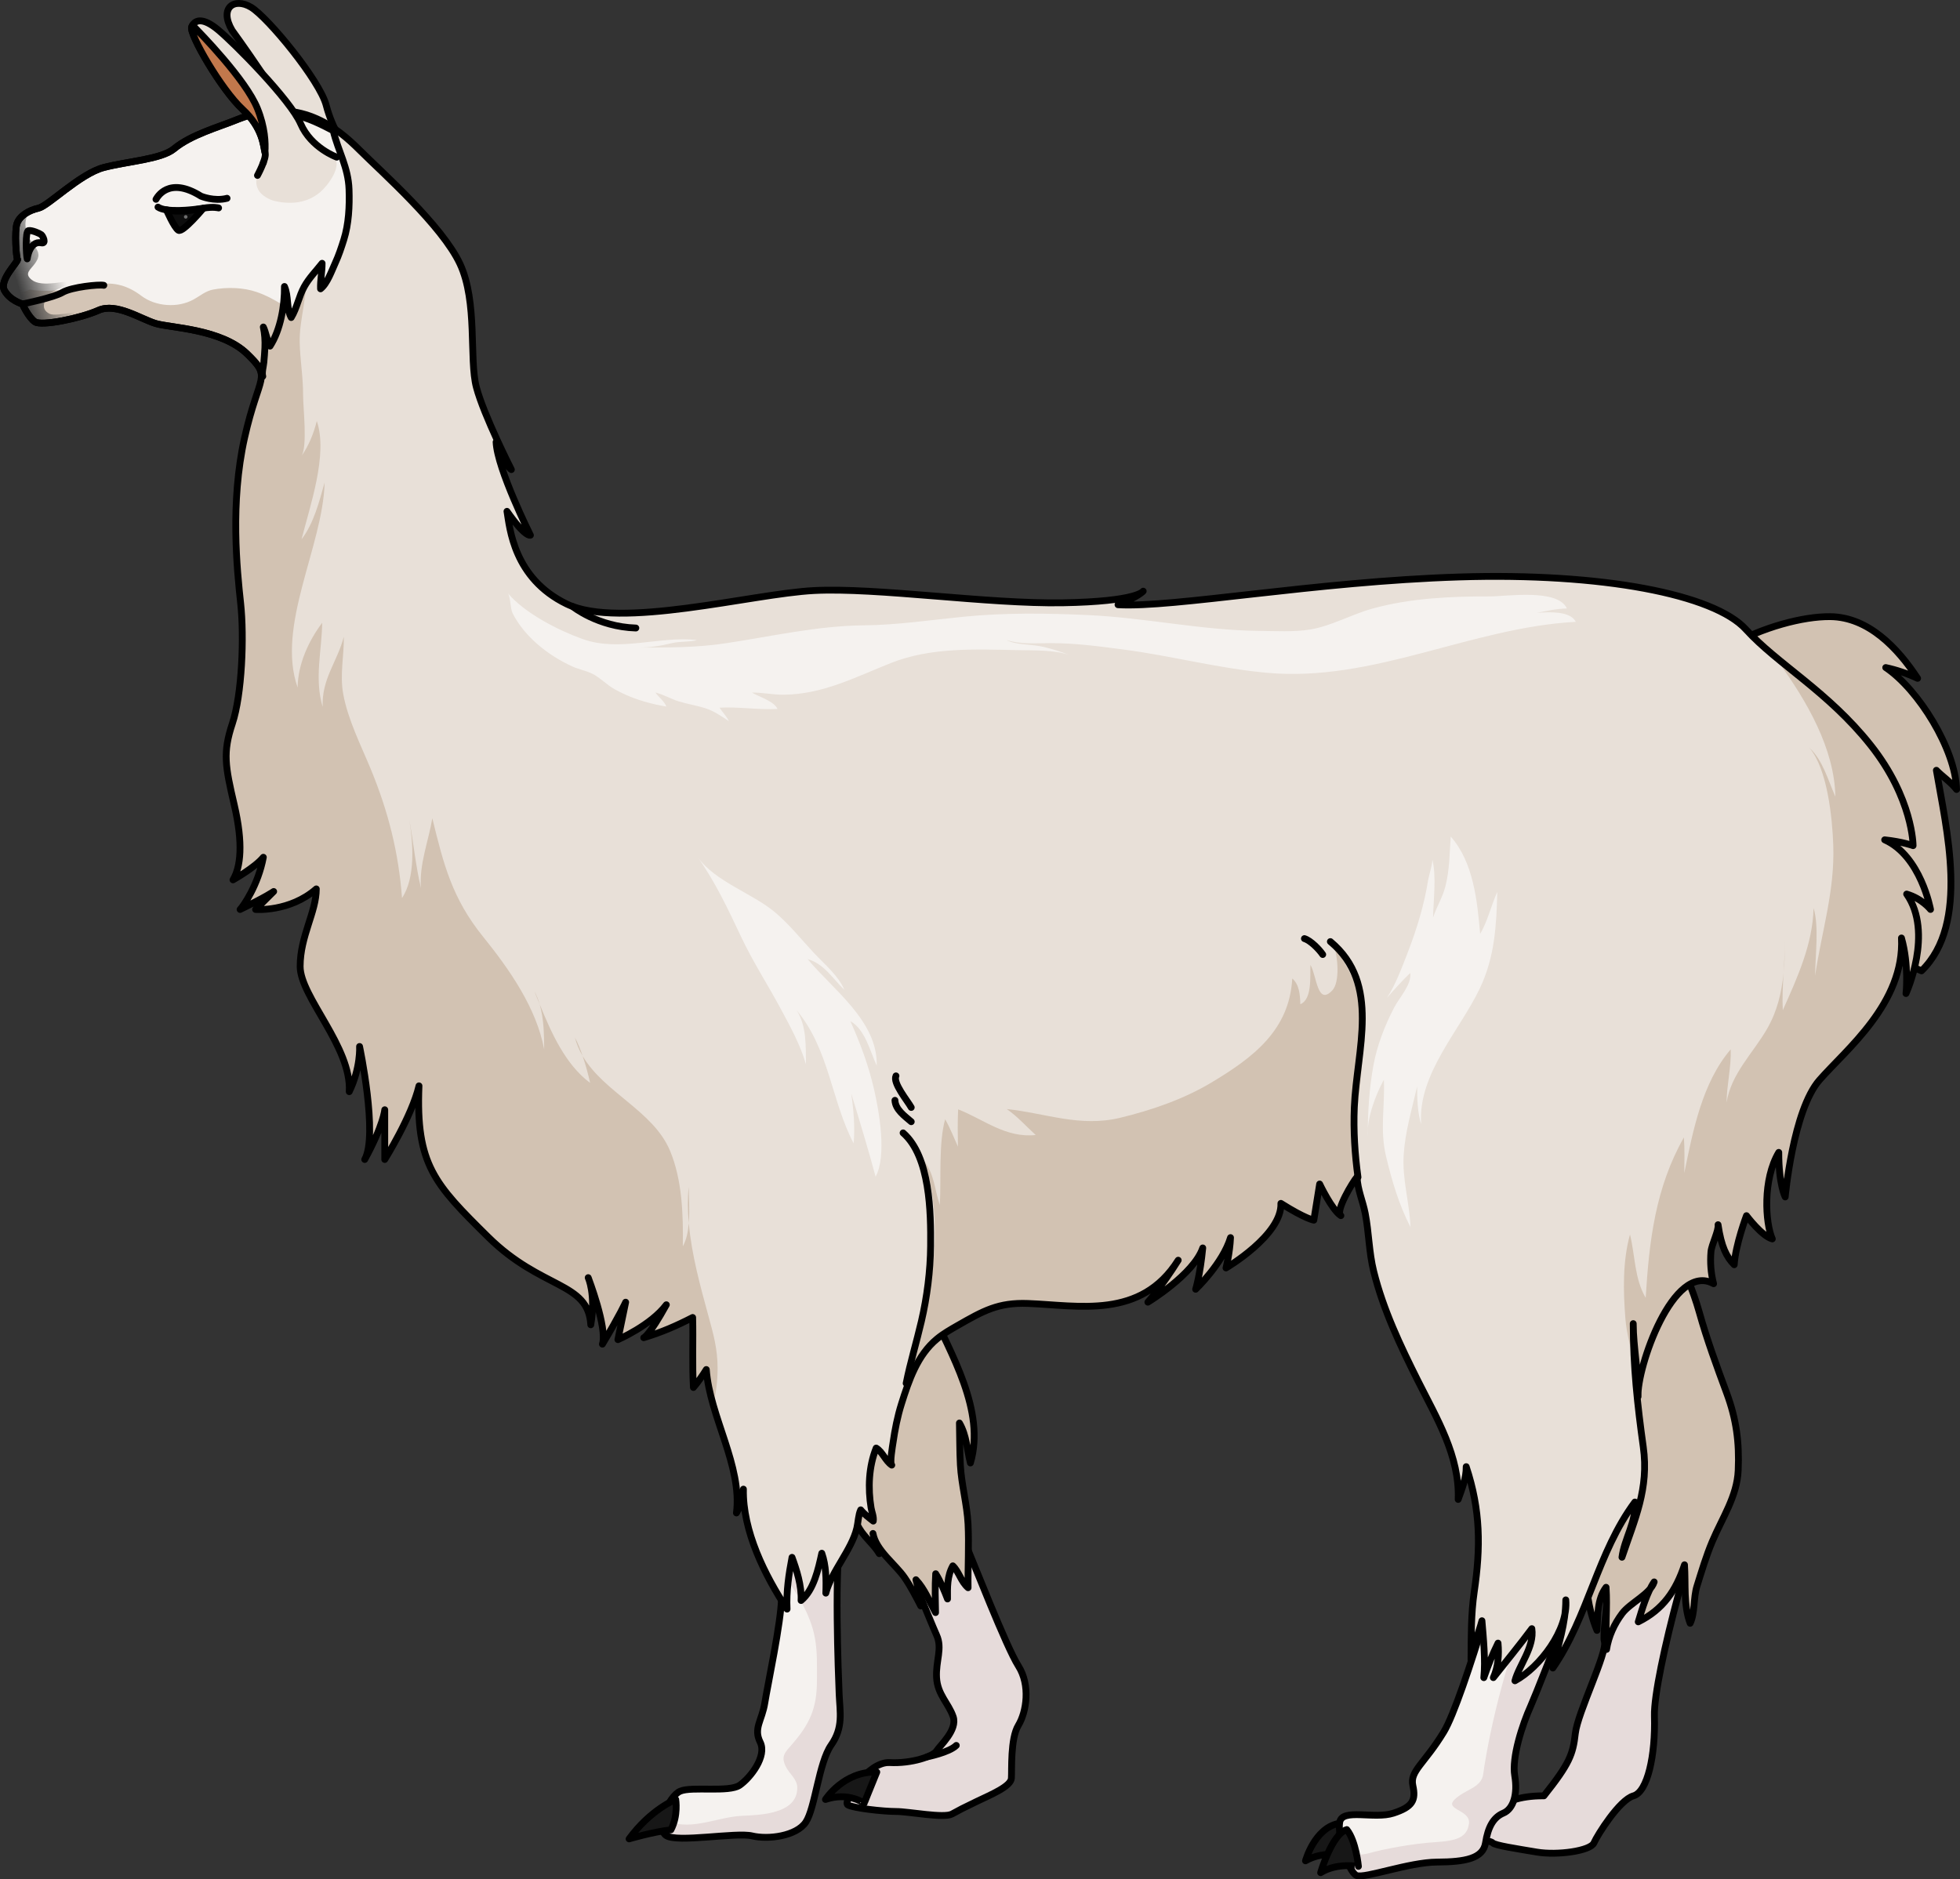 <?xml version="1.0" encoding="utf-8"?>
<!-- Generator: Adobe Illustrator 16.0.0, SVG Export Plug-In . SVG Version: 6.00 Build 0)  -->
<!DOCTYPE svg PUBLIC "-//W3C//DTD SVG 1.1//EN" "http://www.w3.org/Graphics/SVG/1.1/DTD/svg11.dtd">
<svg version="1.1" id="Layer_1" xmlns="http://www.w3.org/2000/svg" xmlns:xlink="http://www.w3.org/1999/xlink" x="0px" y="0px"
	 width="287.288px" height="275.503px" viewBox="0 0 287.288 275.503" enable-background="new 0 0 287.288 275.503"
	 xml:space="preserve">
<rect x="0" y="0" width="287.288" height="275.503" fill="#333333" stroke="none"/>
<g>
	<path fill="#171717" stroke="#000000" stroke-linecap="round" stroke-linejoin="round" stroke-miterlimit="10" d="M191.353,272.786
		c0,0,1.298-4.733,4.783-5.461c1.724,2.438,1.791,4.723,1.791,4.723S194.214,271.141,191.353,272.786z"/>
	<path fill="#E6DBDA" d="M239.429,178.409c0.17,0.512,8.014,21.143,10.912,24.553s4.093,10.742,1.364,14.493
		s-9.379,28.304-9.208,34.101s-1.022,11.137-3.068,11.706s-5.287,5.732-5.798,6.902s-5.347,1.852-8.385,1.34
		s-6.107-0.975-6.448-1.34s-1.875-0.21-1.705-1.566s1.876-5.395,9.207-5.336c3.751-4.716,4.263-6.079,4.604-9.148
		s4.761-11.935,4.256-13.47s2.395-18.104,1.371-21.072s-2.047-7.402-2.729-10.301s-7.989-13.607-12.446-17.221
		s-6.31-11.595-7.503-12.788"/>
	<path fill="none" stroke="#000000" stroke-linecap="round" stroke-linejoin="round" stroke-miterlimit="10" d="M239.429,178.409
		c0.17,0.512,8.014,21.143,10.912,24.553s4.093,10.742,1.364,14.493s-9.379,28.304-9.208,34.101s-1.022,11.137-3.068,11.706
		s-5.287,5.732-5.798,6.902s-5.347,1.852-8.385,1.34s-6.107-0.975-6.448-1.34s-1.875-0.21-1.705-1.566s1.876-5.395,9.207-5.336
		c3.751-4.716,4.263-6.079,4.604-9.148s4.761-11.935,4.256-13.47s2.395-18.104,1.371-21.072s-2.047-7.402-2.729-10.301
		s-7.989-13.607-12.446-17.221s-6.31-11.595-7.503-12.788"/>
	<path fill="#E8E0D8" d="M50.674,21.614c0,0-1.924-2.554-2.859-6.177c-0.938-3.623-8.537-12.88-11.012-14.373
		c-2.474-1.489-4.743,0.079-2.775,3.397c0,0,7.977,10.961,8.619,13.686s0.281,4.016,0.282,4.09"/>
	<path fill="none" stroke="#000000" stroke-linecap="round" stroke-linejoin="round" stroke-miterlimit="10" d="M50.674,21.614
		c0,0-1.924-2.554-2.859-6.177c-0.938-3.623-8.537-12.88-11.012-14.373c-2.474-1.489-4.743,0.079-2.775,3.397
		c0,0,7.977,10.961,8.619,13.686s0.281,4.016,0.282,4.09"/>
	<path fill="#E6DBDA" d="M131.338,183.439c0.086,0.257,2.731,11.951,5.378,15.621s2.902,8.535,2.476,11.608
		s1.109,12.89,2.305,15.621s5.978,15.11,7.77,17.927s1.195,6.744,0,8.707s-0.938,6.573-1.024,7.768s-2.988,2.39-5.122,3.414
		s-2.391,1.173-3.585,1.824s-6.318-0.373-8.196-0.373s-6.315-0.494-7.084-0.973s2.902-6.368,6.146-6.197s6.407-0.938,6.874-1.707
		s3.112-3.072,2.43-5.036s-2.299-3.244-2.43-5.72s0.899-4.267,0-6.23s-5.026-12.469-6.362-14.513s-2.988-3.244-3.329-4.951
		s0.171-3.329-0.512-4.78s-8.451-15.963-9.049-17.414s-5.463-10.244-5.634-10.927"/>
	<path fill="#F5F2EF" d="M199.755,167.476c0,0,15.793,36.104,17.6,41.146c1.808,5.041,4.143,11.107,4.224,13.32
		c0.082,2.213-7.096,27.233-9.949,31.94c-2.854,4.707-5.013,5.735-4.539,7.881c0.477,2.149-0.044,3.127-2.858,4.042
		c-2.814,0.914-7.483-0.756-7.863,1.313c-0.38,2.066,1.297,7.352,2.48,7.824c1.184,0.469,7.662-1.95,11.794-1.971
		c4.134-0.021,6.736-0.521,7.098-2.811c0.358-2.291,1.131-3.747,2.614-4.367c1.48-0.62,2.124-2.797,1.667-5.482
		c-0.457-2.685,1.121-7.516,2.34-10.215c1.216-2.698,12.312-31.096,12.836-34.642c0.524-3.548-0.999-8.614-3.06-11.993
		c-2.063-3.382-9.936-23.795-12.54-34.091"/>
	<path fill="#E6DBDA" d="M235.007,222.363c-1.992-1.393-3.701-2.58-3.701-2.58s-2.49,4.852-7.079,15.471s-6.555,22.681-6.817,24.777
		s-2.622,2.229-4.195,3.762s2.36,1.482,2.098,3.532s-1.835,2.539-4.981,2.73s-7.473,0.988-9.702,1.62
		c-1.156,0.327-2.52,0.231-3.568,0.064c0.517,1.591,1.211,2.972,1.789,3.202c1.184,0.469,7.662-1.95,11.794-1.971
		c4.134-0.021,6.736-0.521,7.098-2.811c0.358-2.291,1.131-3.747,2.614-4.367c1.48-0.62,2.124-2.797,1.667-5.482
		c-0.457-2.685,1.121-7.516,2.34-10.215C225.262,248.099,231.575,232.02,235.007,222.363z"/>
	<path fill="#F5F2EF" d="M110.049,184.06c0,0,1.241,13.195,0.943,17.28c-0.297,4.085,0.683,14.49,1.587,16.539
		c0.904,2.048-0.822,4.082,0.693,6.69c1.518,2.608,1.307,6.136,1.273,9.666c-0.033,3.529-2.031,12.806-2.443,15.404
		s-1.697,3.707-0.678,5.755s-1.408,5.192-2.986,6.3c-1.58,1.106-7.042,0.149-8.736,0.884c-1.696,0.734-3.66,5.368-2.083,6.49
		c1.577,1.123,10.255-0.503,12.621,0.065s6.485,0.034,7.86-2.003c1.376-2.036,1.908-8.72,3.724-11.312
		c1.815-2.591,1.29-4.822,1.177-7.424c-0.113-2.601-0.765-19.507,0.291-22.846c1.056-3.338,1.701-5.19,1.967-7.977
		c0.267-2.785,2.173-9.277,3.174-15.587c1-6.311,5.274-19.29,6.039-21.145"/>
	<path fill="#E6DBDA" d="M124.959,219.665c-0.025-0.055-0.045-0.113-0.07-0.167c-1.084-2.289-2.402-3.296-4.909-2.744
		c-2.025,0.445-3.713,1.779-5.027,3.323c-1.088,1.278-1.761,2.459-2.077,3.618c0.097,0.284,0.224,0.575,0.397,0.874
		c0.946,1.627,1.221,3.612,1.285,5.731c0.021,0.034,0.041,0.066,0.063,0.1c2.037,3.019,4.155,6.062,4.827,9.736
		c0.377,2.065,0.295,4.159,0.295,6.258c0,4.049-1.076,6.36-3.642,9.306c-1.052,1.208-1.679,1.741-0.921,3.28
		c0.527,1.072,1.647,1.803,1.679,3.016c0.103,3.951-5.505,4.077-8.128,4.195c-3.734,0.167-7.981,2.542-11.563,0.397
		c-0.237,1.067-0.165,2.042,0.45,2.479c1.577,1.123,10.255-0.503,12.621,0.065s6.485,0.034,7.86-2.003
		c1.376-2.036,1.908-8.72,3.724-11.312c1.815-2.591,1.29-4.822,1.177-7.424c-0.113-2.601-0.765-19.507,0.291-22.846
		C124.063,223.109,124.614,221.462,124.959,219.665z"/>
	<path fill="#D2C2B2" d="M224.797,184.563c-0.095,5.779,2.01,11.139,2.317,16.841c0.306,5.687,2.1,11.581,3.458,17.105
		c0.84,3.413,1.6,6.646,1.681,10.129c0.079,3.412,0.502,7.205,1.824,10.374c0.152-2.176-0.018-4.528,1.333-6.322
		c0.208,3.011-0.158,6.106,0.07,9.105c0.299-1.909,1.124-3.721,2.297-5.277c1.169-1.552,4.149-2.867,4.682-4.615
		c-1.044,1.512-1.802,4.102-2.331,5.852c3.66-1.813,5.53-4.59,6.778-8.365c0.199,2.754-0.173,5.964,0.829,8.576
		c0.729-1.519,0.456-3.725,1-5.452c0.696-2.209,1.341-4.4,2.245-6.545c1.452-3.442,3.632-6.615,3.797-10.417
		c0.181-4.148-0.276-7.519-1.704-11.371c-1.44-3.89-2.874-7.791-3.992-11.788c-0.972-3.472-2.341-6.424-3.812-9.72
		c-1.135-2.542-1.115-6.338-3.384-8.151c-3.755-3-9.256-1.355-12.954,0.874c-1.594,0.961-3.255,1.883-3.783,3.751
		C224.654,180.893,224.826,182.771,224.797,184.563z"/>
	<path fill="none" stroke="#000000" stroke-linecap="round" stroke-linejoin="round" stroke-miterlimit="10" d="M224.797,184.563
		c-0.095,5.779,2.01,11.139,2.317,16.841c0.306,5.687,2.1,11.581,3.458,17.105c0.84,3.413,1.6,6.646,1.681,10.129
		c0.079,3.412,0.502,7.205,1.824,10.374c0.152-2.176-0.018-4.528,1.333-6.322c0.208,3.011-0.158,6.106,0.07,9.105
		c0.299-1.909,1.124-3.721,2.297-5.277c1.169-1.552,4.149-2.867,4.682-4.615c-1.044,1.512-1.802,4.102-2.331,5.852
		c3.66-1.813,5.53-4.59,6.778-8.365c0.199,2.754-0.173,5.964,0.829,8.576c0.729-1.519,0.456-3.725,1-5.452
		c0.696-2.209,1.341-4.4,2.245-6.545c1.452-3.442,3.632-6.615,3.797-10.417c0.181-4.148-0.276-7.519-1.704-11.371
		c-1.44-3.89-2.874-7.791-3.992-11.788c-0.972-3.472-2.341-6.424-3.812-9.72c-1.135-2.542-1.115-6.338-3.384-8.151
		c-3.755-3-9.256-1.355-12.954,0.874c-1.594,0.961-3.255,1.883-3.783,3.751C224.654,180.893,224.826,182.771,224.797,184.563z"/>
	<path fill="none" stroke="#000000" stroke-linecap="round" stroke-linejoin="round" stroke-miterlimit="10" d="M131.338,183.439
		c0.086,0.257,2.731,11.951,5.378,15.621s2.902,8.535,2.476,11.608s1.109,12.89,2.305,15.621s5.978,15.11,7.77,17.927
		s1.195,6.744,0,8.707s-0.938,6.573-1.024,7.768s-2.988,2.39-5.122,3.414s-2.391,1.173-3.585,1.824s-6.318-0.373-8.196-0.373
		s-6.315-0.494-7.084-0.973s2.902-6.368,6.146-6.197s6.407-0.938,6.874-1.707s3.112-3.072,2.43-5.036s-2.299-3.244-2.43-5.72
		s0.899-4.267,0-6.23s-5.026-12.469-6.362-14.513s-2.988-3.244-3.329-4.951s0.171-3.329-0.512-4.78s-8.451-15.963-9.049-17.414
		s-5.463-10.244-5.634-10.927"/>
	<path fill="#D2C2B2" d="M128.881,227.762c-0.523-0.898-0.665-1.976-0.927-2.964c0.438,2.482,3.284,4.49,4.652,6.489
		c0.884,1.291,1.667,2.81,2.354,4.138c0.081-1.171-0.436-2.717-0.708-3.845c1.285,1.351,1.991,3.212,2.878,4.815
		c-0.033-1.882-0.105-3.826,0.019-5.694c0.706,1.119,1.269,2.484,1.734,3.698c-0.014-1.659-0.066-3.365,0.778-4.855
		c0.912,0.869,1.171,2.293,2.237,3.208c-0.047-3.104,0.15-6.239-0.006-9.336c-0.146-2.898-0.968-5.755-1.126-8.665
		c-0.111-2.042-0.088-4.093-0.138-6.146c1.08,1.856,1.113,3.966,1.61,5.859c2.26-7.632-2.916-16.094-5.876-22.726
		c-1.135-2.542-1.115-6.338-3.384-8.151c-3.755-3-9.256-1.355-12.954,0.874c-1.594,0.961-3.255,1.883-3.783,3.751
		c-0.494,1.747-0.322,3.625-0.352,5.417c-0.106,6.502,1.892,13.918,4.601,19.816c1.004,2.184,2.19,4.293,3.249,6.451
		c0.688,1.403,1.418,2.805,2.212,4.153C126.752,225.408,128.122,226.459,128.881,227.762z"/>
	<path fill="none" stroke="#000000" stroke-linecap="round" stroke-linejoin="round" stroke-miterlimit="10" d="M128.881,227.762
		c-0.523-0.898-0.665-1.976-0.927-2.964c0.438,2.482,3.284,4.49,4.652,6.489c0.884,1.291,1.667,2.81,2.354,4.138
		c0.081-1.171-0.436-2.717-0.708-3.845c1.285,1.351,1.991,3.212,2.878,4.815c-0.033-1.882-0.105-3.826,0.019-5.694
		c0.706,1.119,1.269,2.484,1.734,3.698c-0.014-1.659-0.066-3.365,0.778-4.855c0.912,0.869,1.171,2.293,2.237,3.208
		c-0.047-3.104,0.15-6.239-0.006-9.336c-0.146-2.898-0.968-5.755-1.126-8.665c-0.111-2.042-0.088-4.093-0.138-6.146
		c1.08,1.856,1.113,3.966,1.61,5.859c2.26-7.632-2.916-16.094-5.876-22.726c-1.135-2.542-1.115-6.338-3.384-8.151
		c-3.755-3-9.256-1.355-12.954,0.874c-1.594,0.961-3.255,1.883-3.783,3.751c-0.494,1.747-0.322,3.625-0.352,5.417
		c-0.106,6.502,1.892,13.918,4.601,19.816c1.004,2.184,2.19,4.293,3.249,6.451c0.688,1.403,1.418,2.805,2.212,4.153
		C126.752,225.408,128.122,226.459,128.881,227.762z"/>
	<path fill="none" stroke="#000000" stroke-linecap="round" stroke-linejoin="round" stroke-miterlimit="10" d="M199.755,167.476
		c0,0,15.793,36.104,17.6,41.146c1.808,5.041,4.143,11.107,4.224,13.32c0.082,2.213-7.096,27.233-9.949,31.94
		c-2.854,4.707-5.013,5.735-4.539,7.881c0.477,2.149-0.044,3.127-2.858,4.042c-2.814,0.914-7.483-0.756-7.863,1.313
		c-0.38,2.066,1.297,7.352,2.48,7.824c1.184,0.469,7.662-1.95,11.794-1.971c4.134-0.021,6.736-0.521,7.098-2.811
		c0.358-2.291,1.131-3.747,2.614-4.367c1.48-0.62,2.124-2.797,1.667-5.482c-0.457-2.685,1.121-7.516,2.34-10.215
		c1.216-2.698,12.312-31.096,12.836-34.642c0.524-3.548-0.999-8.614-3.06-11.993c-2.063-3.382-9.936-23.795-12.54-34.091"/>
	<path fill="none" stroke="#000000" stroke-linecap="round" stroke-linejoin="round" stroke-miterlimit="10" d="M110.049,184.06
		c0,0,1.241,13.195,0.943,17.28c-0.297,4.085,0.683,14.49,1.587,16.539c0.904,2.048-0.822,4.082,0.693,6.69
		c1.518,2.608,1.307,6.136,1.273,9.666c-0.033,3.529-2.031,12.806-2.443,15.404s-1.697,3.707-0.678,5.755s-1.408,5.192-2.986,6.3
		c-1.58,1.106-7.042,0.149-8.736,0.884c-1.696,0.734-3.66,5.368-2.083,6.49c1.577,1.123,10.255-0.503,12.621,0.065
		s6.485,0.034,7.86-2.003c1.376-2.036,1.908-8.72,3.724-11.312c1.815-2.591,1.29-4.822,1.177-7.424
		c-0.113-2.601-0.765-19.507,0.291-22.846c1.056-3.338,1.701-5.19,1.967-7.977c0.267-2.785,2.173-9.277,3.174-15.587
		c1-6.311,5.274-19.29,6.039-21.145"/>
	<path fill="#171717" stroke="#000000" stroke-linecap="round" stroke-linejoin="round" stroke-miterlimit="10" d="M92.21,269.57
		c0,0,3.42-1.012,6.129-1.33c1.103-2.084,0.705-4.447,0.705-4.447S95.386,265.229,92.21,269.57z"/>
	<path fill="#D2C2B2" d="M268.276,90.397c5.566,0.063,9.864,4.565,12.798,9.045c-1.48-0.696-3.093-1.244-4.672-1.581
		c4.797,3.207,10.218,11.97,10.386,17.871c-0.811-1.062-2.093-1.908-2.963-2.812c1.414,8.417,4.953,22.468-2.174,29.399
		c-9.951-4.17-20.039-10.045-26.522-19.035c-3.438-4.769-9.598-10.416-10.12-16.624C244.178,96.779,260.304,90.306,268.276,90.397z"
		/>
	<path fill="none" stroke="#000000" stroke-linecap="round" stroke-linejoin="round" stroke-miterlimit="10" d="M268.276,90.397
		c5.566,0.063,9.864,4.565,12.798,9.045c-1.48-0.696-3.093-1.244-4.672-1.581c4.797,3.207,10.218,11.97,10.386,17.871
		c-0.811-1.062-2.093-1.908-2.963-2.812c1.414,8.417,4.953,22.468-2.174,29.399c-9.951-4.17-20.039-10.045-26.522-19.035
		c-3.438-4.769-9.598-10.416-10.12-16.624C244.178,96.779,260.304,90.306,268.276,90.397z"/>
	<g>
		<path fill="#E8E0D8" d="M34.656,17.569c-2.573,1.056-6.633,2.165-9.144,4.241c-1.869,1.546-6.81,1.833-10.298,2.743
			c-3.488,0.909-8.165,5.659-9.578,5.964c-1.415,0.307-2.802,1.155-3.16,2.298c-0.358,1.141-0.108,4.922,0.086,5.204
			c0.192,0.281-2.732,3.038-1.919,4.539c0.809,1.502,2.641,2.004,2.641,2.004s0.881,1.973,1.839,2.62
			c0.958,0.647,6.668-0.508,9.299-1.688c2.634-1.178,6.27,1.318,8.457,1.947c2.188,0.627,9.578,0.79,13.327,4.422
			c3.751,3.631,1.771,2.81-0.361,12.325c-2.128,9.517-1.1,19.361-0.57,24.271c0.531,4.91,0.2,13.358-1.22,17.618
			s-1.041,6.248,0.284,11.927s0.946,9.086-0.189,10.98c0,0,3.218-1.799,4.448-3.313c-0.757,4.07-2.934,7.166-3.407,7.653
			c3.881-1.879,4.922-2.636,4.922-2.636l-2.65,2.636c0,0,5.018,0.394,8.898-3.015c0,3.407-2.367,6.912-2.367,11.361
			s7.573,11.833,7.194,18.364c1.704-3.503,1.515-6.626,1.515-6.626s2.744,12.967,0.757,16.564c2.745-5.017,2.935-7.288,2.935-7.288
			v7.288c0,0,3.975-6.343,5.017-10.791c-0.473,11.549,2.274,14.388,10.131,22.149s14.672,6.533,15.051,12.876
			c0.758-4.449-0.379-6.91-0.379-6.91s2.841,7.384,2.083,9.75c2.556-4.26,3.407-6.152,3.407-6.152l-1.136,5.49
			c0,0,4.828-2.084,7.1-5.112c-2.502,4.541-3.281,4.818-3.313,4.828c2.649-0.808,4.704-1.698,7.171-2.963
			c0.086,3.395-0.082,6.849,0.11,10.261c0.546-0.625,1.427-1.851,1.889-2.632c0.511,6.923,5.291,14.126,4.416,21.026
			c0.646-1.064,1.026-2.266,1.023-3.49c-0.124,6.142,3.157,12.672,6.397,17.583c-0.124-2.604,0.258-5.111,0.729-7.585
			c0.651,1.789,1.44,4.167,1.326,6.326c1.859-1.517,2.517-4.572,3.037-6.931c0.641,1.801,0.662,3.858,0.59,5.849
			c0.829-3.182,3.786-6.334,4.545-9.531c0.194-0.819,0.228-1.971,0.569-2.676c0.528,0.647,1.217,1.154,1.84,1.647
			c0.101-0.624-0.217-1.319-0.317-1.929c-0.477-2.88-0.357-6.04,0.742-8.778c0.93,0.543,1.36,1.887,2.286,2.5
			c-0.34-0.226,0.119-2.822,0.187-3.29c0.277-1.925,0.654-3.843,1.239-5.699c1.086-3.446,2.327-7.144,5.215-9.522
			c0.91-0.75,1.956-1.349,2.977-1.933c3.781-2.163,5.982-3.419,10.35-3.252c7.384,0.283,16.527,2.368,22.018-6.341
			c-2.366,3.786-4.449,6.152-4.449,6.152s6.721-4.07,8.046-7.951c-0.379,3.976-1.041,6.058-1.041,6.058s3.976-3.786,5.111-7.572
			c-0.095,2.271-0.662,4.449-0.662,4.449s8.235-4.827,8.046-9.466c3.597,2.271,4.827,2.461,4.827,2.461l0.853-5.301
			c0,0,1.79,3.78,3.114,4.638c-0.905-0.586,1.775-5.011,2.371-5.678c0.085,1.931,0.835,3.493,1.194,5.336
			c0.552,2.824,0.544,5.699,1.249,8.528c1.401,5.63,3.908,10.9,6.498,16.063c2.753,5.488,6.125,11.027,5.88,17.353
			c0.561-1.602,1.193-3.056,1.177-4.805c2.119,6.397,2.131,11.833,1.176,18.349c-0.48,3.28-0.446,6.591-0.471,9.99
			c0.231-1.918,1.132-3.939,1.601-5.752c0.22,2.57,0.531,5.787,0.276,8.342c0.607-1.737,1.264-3.429,2.082-5.063
			c0.161,1.729,0.021,3.461-0.687,5.058c1.887-2.378,3.813-4.729,5.642-7.178c0.403,2.679-1.9,5.401-2.476,7.644
			c3.64-1.962,7.848-7.492,7.453-11.86c-0.011,3.612-1.115,6.505-1.898,9.987c5.214-7.552,6.512-16.907,12.03-24.333
			c0.219,2.869-1.554,5.379-1.898,8.095c1.874-5.572,3.983-10.008,3.121-16.186c-0.856-6.136-1.47-11.82-1.47-18.062
			c0.016,3.581,0.799,7.154,0.706,10.71c-0.198-4.202,5.146-19.848,11.072-16.56c-0.4-1.516-0.516-3.126-0.385-4.687
			c0.088-1.05,1.169-3.096,1.041-3.964c0.474,3.218,1.231,4.731,2.367,5.868c0.188-2.934,1.798-7.193,1.798-7.193
			s2.272,3.029,3.787,3.408c-1.041-2.366-1.42-8.708,0.946-12.684c0,4.827,0.946,6.531,0.946,6.531s1.137-12.686,5.018-17.134
			s12.493-11.267,12.021-20.827c1.137,3.976,0.663,8.141,0.663,8.141s4.076-8.898,0.098-14.578c2.269,0.663,3.499,2.254,3.499,2.254
			s-1.42-7.839-6.721-10.205c2.65,0.284,4.165,0.852,4.165,0.852s-0.001-6.913-6.248-14.769s-13.63-11.833-18.269-16.944
			s-21.027-8.335-42.041-7.673s-41.934,4.544-49.979,4.071c2.935-1.136,3.691-1.988,3.691-1.988s-0.815,1.514-11.796,1.704
			s-27.262-2.271-36.443-1.798s-28.472,5.74-36.261,1.97c-7.789-3.77-8.346-11.159-8.756-13.583
			c2.729,3.905,3.438,3.503,3.438,3.503s-4.875-9.746-5.033-13.664c1.505,3.775,2.238,4.042,2.238,4.042s-4.034-7.946-5.125-12.059
			c-1.091-4.113,0.214-12.497-2.41-18.106c-2.625-5.611-11.383-13.357-14.655-16.62C49.491,18.799,43.779,13.822,34.656,17.569z"/>
		<g>
			<path fill="#D2C2B2" d="M261.427,142.667c0.155-1.571,0.201-3.17,0.206-4.789C261.633,139.463,261.524,141.066,261.427,142.667z"
				/>
			<path fill="#D2C2B2" d="M276.245,123.12c2.65,0.284,4.165,0.852,4.165,0.852s-0.001-6.913-6.248-14.769
				c-4.694-5.904-10.03-9.617-14.361-13.267c0.3,0.362,0.592,0.728,0.864,1.102c4.122,5.648,8.228,12.694,8.355,19.747
				c-1.106-2.489-1.81-5.283-3.811-7.174c2.662,3.124,3.361,10.317,3.502,14.277c0.24,6.765-1.703,12.625-2.661,19.162
				c0.025-3.052,0.595-7.252-0.224-9.929c-0.121,5.281-2.404,10.253-4.51,14.96c-0.097-1.778-0.001-3.594,0.109-5.413
				c-0.281,2.848-0.935,5.603-2.441,8.2c-2.061,3.553-5.26,6.552-5.913,10.774c0.032-2.63,0.701-5.216,0.61-7.813
				c-4.202,4.895-5.553,12.031-6.806,18.129c0.014-1.732,0.075-3.508-0.06-5.216c-4.172,7.378-5.085,15.118-5.598,23.52
				c-1.665-2.867-1.527-6.16-2.301-9.294c-1.081,3.91-1.001,8.241-0.67,12.37c0.179,2.221,0.84,4.456,1.329,6.687
				c-0.118-1.959-0.189-3.94-0.189-5.984c0.014,3.1,0.6,6.192,0.698,9.273c0.016,0.232,0.02,0.465,0.023,0.696
				c0.34-5.024,5.436-18.938,11.057-15.819c-0.4-1.516-0.516-3.126-0.385-4.687c0.088-1.05,1.169-3.096,1.041-3.964
				c0.474,3.218,1.231,4.731,2.367,5.868c0.188-2.934,1.798-7.193,1.798-7.193s2.272,3.029,3.787,3.408
				c-1.041-2.366-1.42-8.708,0.946-12.684c0,4.827,0.946,6.531,0.946,6.531s1.137-12.686,5.018-17.134s12.493-11.267,12.021-20.827
				c1.137,3.976,0.663,8.141,0.663,8.141s4.076-8.898,0.098-14.578c2.269,0.663,3.499,2.254,3.499,2.254
				S281.546,125.486,276.245,123.12z"/>
		</g>
		<path fill="#D2C2B2" d="M195.276,145.196c-2.208,2.314-2.261-2.15-3.2-3.75c-0.061,1.767,0.263,5.053-1.481,5.771
			c-0.038-1.408-0.155-2.908-1.18-3.772c-0.424,7.527-5.627,11.526-11.851,15.25c-4.064,2.432-8.743,4.047-13.348,5.161
			c-5.949,1.439-10.941-0.679-16.643-1.273c1.59,1.116,2.813,2.504,4.237,3.803c-4.397,0.479-7.62-2.297-11.369-3.76
			c-0.091,1.802-0.063,3.651-0.029,5.469c-0.593-1.312-1.131-2.715-1.874-4.016c-0.972,3.426-0.577,8.776-0.781,12.57
			c-0.764-2.164-0.79-4.622-2.404-6.574c2.097,5.485,2.022,13.027,0.914,18.773c-0.931,4.823-2.679,8.387-2.905,13.401
			c0.9-2.266,2.082-4.411,3.987-5.98c0.91-0.75,1.956-1.349,2.977-1.933c3.781-2.163,5.982-3.419,10.35-3.252
			c7.384,0.283,16.527,2.368,22.018-6.341c-2.366,3.786-4.449,6.152-4.449,6.152s6.721-4.07,8.046-7.951
			c-0.379,3.976-1.041,6.058-1.041,6.058s3.976-3.786,5.111-7.572c-0.095,2.271-0.662,4.449-0.662,4.449s8.235-4.827,8.046-9.466
			c3.597,2.271,4.827,2.461,4.827,2.461l0.853-5.301c0,0,1.79,3.78,3.114,4.638c-0.823-0.533,1.316-4.234,2.158-5.402
			c-0.114-1.227-0.19-2.468-0.188-3.725c0.007-5.316,1.18-10.059,1.18-15.34c0-6.42-0.348-9.732-4.167-14.938
			C196.085,140.117,196.435,143.982,195.276,145.196z"/>
		<g>
			<g>
				<path fill="#D2C2B2" d="M85.397,154.795c-0.332-0.97-0.708-1.908-1.135-2.72C84.516,153.063,84.911,153.959,85.397,154.795z"/>
				<path fill="#D2C2B2" d="M79.097,147.207c-0.194-0.658-0.441-1.291-0.767-1.883C78.581,145.938,78.835,146.568,79.097,147.207z"
					/>
				<path fill="#D2C2B2" d="M100.946,173.972c-0.174,1.752-0.146,3.538,0.012,5.332
					C101.121,177.342,100.946,175.258,100.946,173.972z"/>
				<path fill="#D2C2B2" d="M103.832,192.887c-1.161-4.264-2.466-8.948-2.874-13.583c-0.104,1.264-0.346,2.478-0.873,3.393
					c0.072-4.683-0.099-9.79-1.893-14.043c-2.449-5.807-9.674-8.503-12.795-13.858c0.458,1.336,0.828,2.734,1.102,3.956
					c-3.638-2.721-5.676-7.318-7.402-11.544c0.618,2.101,0.655,4.463,0.666,6.624c-1.132-6.067-5.112-11.761-8.959-16.521
					c-4.536-5.612-5.787-10.606-7.437-17.361c-0.552,3.337-1.947,6.754-1.664,10.233c-0.773-3.203-1.11-6.755-1.715-10.027
					c0.59,3.491,0.916,8.52-1.061,11.484c-0.498-6.631-2.005-12.66-4.583-18.898c-1.458-3.528-3.349-7.239-4.037-11.017
					c-0.518-2.839,0.127-5.582,0.091-8.388c-0.979,3.736-3.272,6.169-3.1,10.298c-1.246-4.131-0.127-8.244-0.072-12.337
					c-1.993,2.649-3.565,6.055-3.599,9.499c-3.193-9.055,3.736-20.77,3.953-30.06c-0.783,2.774-1.569,5.952-3.375,8.313
					c1.198-4.808,3.91-12.408,2.231-17.33c-0.437,1.752-1.148,3.584-2.28,5.185c0.967-1.368,0.258-7.215,0.269-8.995
					c0.015-2.594-0.435-5.106-0.497-7.686c-0.084-3.469,1.299-7.1,0.881-10.528c-0.403-3.307-2.883-4.932-6.259-4.688
					c-4.921,0.357-8.043,4.671-9.162,9.017c-0.379,1.474-1.009,2.849-1.683,4.249c2.906,0.539,6.317,1.475,8.5,3.589
					c3.751,3.631,1.771,2.81-0.361,12.325c-2.128,9.517-1.1,19.361-0.57,24.271c0.531,4.91,0.2,13.358-1.22,17.618
					s-1.041,6.248,0.284,11.927s0.946,9.086-0.189,10.98c0,0,3.218-1.799,4.448-3.313c-0.757,4.07-2.934,7.166-3.407,7.653
					c3.881-1.879,4.922-2.636,4.922-2.636l-2.65,2.636c0,0,5.018,0.394,8.898-3.015c0,3.407-2.367,6.912-2.367,11.361
					s7.573,11.833,7.194,18.364c1.704-3.503,1.515-6.626,1.515-6.626s2.744,12.967,0.757,16.564
					c2.745-5.017,2.935-7.288,2.935-7.288v7.288c0,0,3.975-6.343,5.017-10.791c-0.473,11.549,2.274,14.388,10.131,22.149
					s14.672,6.533,15.051,12.876c0.591-3.471,0.03-5.725-0.245-6.552c0.552,1.498,2.607,7.336,1.949,9.392
					c2.556-4.26,3.407-6.152,3.407-6.152l-1.136,5.49c0,0,4.828-2.084,7.1-5.112c-2.502,4.541-3.281,4.818-3.313,4.828
					c2.649-0.808,4.704-1.698,7.171-2.963c0.086,3.395-0.082,6.849,0.11,10.261c0.546-0.625,1.427-1.851,1.889-2.632
					c0.129,1.751,0.532,3.521,1.047,5.298c0.344-1.778,0.613-3.573,0.611-5.422C105.18,197.69,104.572,195.603,103.832,192.887z"/>
			</g>
		</g>
		<path fill="#F5F2EF" d="M34.656,17.569c-2.573,1.056-6.633,2.165-9.144,4.241c-1.869,1.546-6.81,1.833-10.298,2.743
			c-3.488,0.909-8.165,5.659-9.578,5.964c-1.415,0.307-2.802,1.155-3.16,2.298c-0.358,1.141-0.108,4.922,0.086,5.204
			c0.192,0.281-2.732,3.038-1.919,4.539c0.809,1.502,2.641,2.004,2.641,2.004s0.881,1.973,1.839,2.62
			c0.958,0.647,6.668-0.508,9.299-1.688c2.634-1.178,6.27,1.318,8.457,1.947c2.188,0.627,9.578,0.79,13.327,4.422
			c1.624,1.572,2.173,2.311,2.101,3.413l0.21-0.11c-0.165-0.559,0.096-1.424,0.154-2.039c0.066-0.702,0.125-1.438,0.157-2.134
			c0.048-1.062-0.024-2.088-0.233-3.055c0.358,0.688,0.567,2.059,0.984,2.801c1.544-2.383,2.15-5.956,2.114-8.743
			c0.636,1.399,0.265,3.264,0.989,4.552c0.844-1.379,1.115-3.073,1.901-4.5c0.718-1.302,1.729-2.299,2.629-3.45
			c0.009,1.254-0.277,2.486-0.229,3.743c0.992-0.773,1.649-2.683,2.164-3.802c0.505-1.098,0.877-2.228,1.24-3.375
			c0.737-2.329,0.858-4.949,0.775-7.385c-0.111-3.267-1.588-5.593-2.321-8.626C45.481,17.404,40.867,15.018,34.656,17.569z"/>
		<g opacity="0.5">
			<path fill="#B3987D" d="M36.206,51.864c1.624,1.572,2.173,2.311,2.101,3.413l0.21-0.11c-0.165-0.559,0.096-1.424,0.154-2.039
				c0.066-0.702,0.125-1.438,0.157-2.134c0.048-1.062-0.024-2.088-0.233-3.055c0.358,0.688,0.567,2.059,0.984,2.801
				c1.063-1.639,1.672-3.84,1.942-5.961c-1.269-0.855-2.626-1.528-3.865-1.961c-1.962-0.686-4.38-0.75-6.418-0.369
				c-1.115,0.209-1.934,0.949-2.912,1.479c-2.314,1.256-5.534,1.004-7.604-0.561c-1.944-1.471-3.988-2.089-6.447-1.673
				c-3.134,0.53-6.713,1.281-9.88,0.757l-3.038,1.013c0.864,0.804,1.927,1.099,1.927,1.099s0.881,1.973,1.839,2.62
				c0.958,0.647,6.668-0.508,9.299-1.688c2.634-1.178,6.27,1.318,8.457,1.947C25.067,48.069,32.457,48.232,36.206,51.864z"/>
			<path fill="#B3987D" d="M42.285,45.328c0.077,0.437,0.19,0.854,0.397,1.221c0.125-0.204,0.218-0.426,0.321-0.642
				C42.771,45.708,42.531,45.514,42.285,45.328z"/>
		</g>
		<linearGradient id="SVGID_1_" gradientUnits="userSpaceOnUse" x1="-3.64" y1="42.251" x2="19.534" y2="35.214">
			<stop  offset="0.253" style="stop-color:#3E3E3E"/>
			<stop  offset="0.538" style="stop-color:#3E3E3E;stop-opacity:0"/>
		</linearGradient>
		<path fill="url(#SVGID_1_)" d="M7.299,46.012C5.631,45.25,6.685,43.48,7.787,42.76c1.114-0.727,2.585-0.965,3.632-1.577
			c-1.821-0.149-5.252,1.062-6.789-0.179c-1.136-0.917-0.166-1.454,0.491-2.37c0.727-1.013,0.682-1.592-0.094-2.605
			c-1.49-1.946-1.631-3.451-0.761-5.027c-0.854,0.427-1.552,1.052-1.79,1.813c-0.358,1.141-0.108,4.922,0.086,5.204
			c0.192,0.281-2.732,3.038-1.919,4.539c0.809,1.502,2.641,2.004,2.641,2.004s0.881,1.973,1.839,2.62
			c0.952,0.644,6.597-0.495,9.248-1.667C12.42,45.236,8.358,46.496,7.299,46.012z"/>
		<path fill="none" stroke="#000000" stroke-linecap="round" stroke-linejoin="round" stroke-miterlimit="10" d="M34.656,17.569
			c-2.573,1.056-6.633,2.165-9.144,4.241c-1.869,1.546-6.81,1.833-10.298,2.743c-3.488,0.909-8.165,5.659-9.578,5.964
			c-1.415,0.307-2.802,1.155-3.16,2.298c-0.358,1.141-0.108,4.922,0.086,5.204c0.192,0.281-2.732,3.038-1.919,4.539
			c0.809,1.502,2.641,2.004,2.641,2.004s0.881,1.973,1.839,2.62c0.958,0.647,6.668-0.508,9.299-1.688
			c2.634-1.178,6.27,1.318,8.457,1.947c2.188,0.627,9.578,0.79,13.327,4.422c1.624,1.572,2.173,2.311,2.101,3.413l0.21-0.11
			c-0.165-0.559,0.096-1.424,0.154-2.039c0.066-0.702,0.125-1.438,0.157-2.134c0.048-1.062-0.024-2.088-0.233-3.055
			c0.358,0.688,0.567,2.059,0.984,2.801c1.544-2.383,2.15-5.956,2.114-8.743c0.636,1.399,0.265,3.264,0.989,4.552
			c0.844-1.379,1.115-3.073,1.901-4.5c0.718-1.302,1.729-2.299,2.629-3.45c0.009,1.254-0.277,2.486-0.229,3.743
			c0.992-0.773,1.649-2.683,2.164-3.802c0.505-1.098,0.877-2.228,1.24-3.375c0.737-2.329,0.858-4.949,0.775-7.385
			c-0.111-3.267-1.588-5.593-2.321-8.626C45.481,17.404,40.867,15.018,34.656,17.569z"/>
		<path fill="none" stroke="#000000" stroke-linecap="round" stroke-linejoin="round" stroke-miterlimit="10" d="M34.656,17.569
			c-2.573,1.056-6.633,2.165-9.144,4.241c-1.869,1.546-6.81,1.833-10.298,2.743c-3.488,0.909-8.165,5.659-9.578,5.964
			c-1.415,0.307-2.802,1.155-3.16,2.298c-0.358,1.141-0.108,4.922,0.086,5.204c0.192,0.281-2.732,3.038-1.919,4.539
			c0.809,1.502,2.641,2.004,2.641,2.004s0.881,1.973,1.839,2.62c0.958,0.647,6.668-0.508,9.299-1.688
			c2.634-1.178,6.27,1.318,8.457,1.947c2.188,0.627,9.578,0.79,13.327,4.422c3.751,3.631,1.771,2.81-0.361,12.325
			c-2.128,9.517-1.1,19.361-0.57,24.271c0.531,4.91,0.2,13.358-1.22,17.618s-1.041,6.248,0.284,11.927s0.946,9.086-0.189,10.98
			c0,0,3.218-1.799,4.448-3.313c-0.757,4.07-2.934,7.166-3.407,7.653c3.881-1.879,4.922-2.636,4.922-2.636l-2.65,2.636
			c0,0,5.018,0.394,8.898-3.015c0,3.407-2.367,6.912-2.367,11.361s7.573,11.833,7.194,18.364c1.704-3.503,1.515-6.626,1.515-6.626
			s2.744,12.967,0.757,16.564c2.745-5.017,2.935-7.288,2.935-7.288v7.288c0,0,3.975-6.343,5.017-10.791
			c-0.473,11.549,2.274,14.388,10.131,22.149s14.672,6.533,15.051,12.876c0.758-4.449-0.379-6.91-0.379-6.91s2.841,7.384,2.083,9.75
			c2.556-4.26,3.407-6.152,3.407-6.152l-1.136,5.49c0,0,4.828-2.084,7.1-5.112c-2.502,4.541-3.281,4.818-3.313,4.828
			c2.649-0.808,4.704-1.698,7.171-2.963c0.086,3.395-0.082,6.849,0.11,10.261c0.546-0.625,1.427-1.851,1.889-2.632
			c0.511,6.923,5.291,14.126,4.416,21.026c0.646-1.064,1.026-2.266,1.023-3.49c-0.124,6.142,3.157,12.672,6.397,17.583
			c-0.124-2.604,0.258-5.111,0.729-7.585c0.651,1.789,1.44,4.167,1.326,6.326c1.859-1.517,2.517-4.572,3.037-6.931
			c0.641,1.801,0.662,3.858,0.59,5.849c0.829-3.182,3.786-6.334,4.545-9.531c0.194-0.819,0.228-1.971,0.569-2.676
			c0.528,0.647,1.217,1.154,1.84,1.647c0.101-0.624-0.217-1.319-0.317-1.929c-0.477-2.88-0.357-6.04,0.742-8.778
			c0.93,0.543,1.36,1.887,2.286,2.5c-0.34-0.226,0.119-2.822,0.187-3.29c0.277-1.925,0.654-3.843,1.239-5.699
			c1.086-3.446,2.327-7.144,5.215-9.522c0.91-0.75,1.956-1.349,2.977-1.933c3.781-2.163,5.982-3.419,10.35-3.252
			c7.384,0.283,16.527,2.368,22.018-6.341c-2.366,3.786-4.449,6.152-4.449,6.152s6.721-4.07,8.046-7.951
			c-0.379,3.976-1.041,6.058-1.041,6.058s3.976-3.786,5.111-7.572c-0.095,2.271-0.662,4.449-0.662,4.449s8.235-4.827,8.046-9.466
			c3.597,2.271,4.827,2.461,4.827,2.461l0.853-5.301c0,0,1.79,3.78,3.114,4.638c-0.905-0.586,1.775-5.011,2.371-5.678
			c0.085,1.931,0.835,3.493,1.194,5.336c0.552,2.824,0.544,5.699,1.249,8.528c1.401,5.63,3.908,10.9,6.498,16.063
			c2.753,5.488,6.125,11.027,5.88,17.353c0.561-1.602,1.193-3.056,1.177-4.805c2.119,6.397,2.131,11.833,1.176,18.349
			c-0.48,3.28-0.446,6.591-0.471,9.99c0.231-1.918,1.132-3.939,1.601-5.752c0.22,2.57,0.531,5.787,0.276,8.342
			c0.607-1.737,1.264-3.429,2.082-5.063c0.161,1.729,0.021,3.461-0.687,5.058c1.887-2.378,3.813-4.729,5.642-7.178
			c0.403,2.679-1.9,5.401-2.476,7.644c3.64-1.962,7.848-7.492,7.453-11.86c-0.011,3.612-1.115,6.505-1.898,9.987
			c5.214-7.552,6.512-16.907,12.03-24.333c0.219,2.869-1.554,5.379-1.898,8.095c1.874-5.572,3.983-10.008,3.121-16.186
			c-0.856-6.136-1.47-11.82-1.47-18.062c0.016,3.581,0.799,7.154,0.706,10.71c-0.198-4.202,5.146-19.848,11.072-16.56
			c-0.4-1.516-0.516-3.126-0.385-4.687c0.088-1.05,1.169-3.096,1.041-3.964c0.474,3.218,1.231,4.731,2.367,5.868
			c0.188-2.934,1.798-7.193,1.798-7.193s2.272,3.029,3.787,3.408c-1.041-2.366-1.42-8.708,0.946-12.684
			c0,4.827,0.946,6.531,0.946,6.531s1.137-12.686,5.018-17.134s12.493-11.267,12.021-20.827c1.137,3.976,0.663,8.141,0.663,8.141
			s4.076-8.898,0.098-14.578c2.269,0.663,3.499,2.254,3.499,2.254s-1.42-7.839-6.721-10.205c2.65,0.284,4.165,0.852,4.165,0.852
			s-0.001-6.913-6.248-14.769s-13.63-11.833-18.269-16.944s-21.027-8.335-42.041-7.673s-41.934,4.544-49.979,4.071
			c2.935-1.136,3.691-1.988,3.691-1.988s-0.815,1.514-11.796,1.704s-27.262-2.271-36.443-1.798s-28.472,5.74-36.261,1.97
			c-7.789-3.77-8.346-11.159-8.756-13.583c2.729,3.905,3.438,3.503,3.438,3.503s-4.875-9.746-5.033-13.664
			c1.505,3.775,2.238,4.042,2.238,4.042s-4.034-7.946-5.125-12.059c-1.091-4.113,0.214-12.497-2.41-18.106
			c-2.625-5.611-11.383-13.357-14.655-16.62C49.491,18.799,43.779,13.822,34.656,17.569z"/>
	</g>
	<path fill="none" stroke="#000000" stroke-linecap="round" stroke-linejoin="round" stroke-miterlimit="10" d="M32.041,30.485
		c0,0-0.752-0.218-2.225,0.032c-1.853,0.313-5.493,0.643-6.657-0.154"/>
	<path fill="none" stroke="#000000" stroke-linecap="round" stroke-linejoin="round" stroke-miterlimit="10" d="M3.984,37.949
		c-0.153-0.528-0.297-4.038,0.182-4.142c0.479-0.104,1.638,0.407,1.884,0.594c0.243,0.188,0.801,1.367,0.019,1.201
		C4.313,35.229,3.984,37.949,3.984,37.949z"/>
	<path fill="none" stroke="#000000" stroke-linecap="round" stroke-linejoin="round" stroke-miterlimit="10" d="M3.284,44.563
		c0,0,4.527-0.91,5.882-1.701c1.354-0.791,5.362-1.198,6.049-1.037"/>
	<path fill="#0D0D0D" d="M24.395,30.755c0,0,1.123,2.601,1.754,3.005c0.63,0.406,3.668-3.244,3.668-3.244
		S26.326,31.316,24.395,30.755z"/>
	<path fill="none" stroke="#000000" stroke-linecap="round" stroke-linejoin="round" stroke-miterlimit="10" d="M24.395,30.755
		c0,0,1.123,2.601,1.754,3.005c0.63,0.406,3.668-3.244,3.668-3.244S26.326,31.316,24.395,30.755z"/>
	<path fill="#E8E0D8" d="M44.071,18.148c-1.535-3.553-9.677-11.741-12.043-13.725c-2.363-1.983-3.518-1.499-3.931-0.481
		c-0.415,1.019,4.385,9.261,7.464,12.088s3.062,5.629,3.299,6.401c0.232,0.749-0.44,1.995-0.797,2.622
		c-0.495,0.868-0.725,1.747-0.215,2.751c0.411,0.809,1.584,1.481,2.453,1.672c2.398,0.527,4.715,0.296,6.605-1.287
		c1.088-0.911,3.229-3.684,2.136-5.126c-0.574-0.758-1.856-1.156-2.595-1.783C45.439,20.424,44.598,19.367,44.071,18.148z"/>
	<path fill="none" stroke="#000000" stroke-linecap="round" stroke-linejoin="round" stroke-miterlimit="10" d="M49.361,23.039
		c0,0-3.755-1.339-5.29-4.891c-1.535-3.553-9.677-11.741-12.043-13.725c-2.363-1.983-3.518-1.499-3.931-0.481
		c-0.415,1.019,4.385,9.261,7.464,12.088s3.062,5.629,3.299,6.401c0.24,0.773-1.12,3.284-1.12,3.284"/>
	<g>
		<path fill="#C2784C" d="M38.834,22.328c0.104-1.399,0.007-3.666-1.097-6.41c-1.718-4.272-8.472-11.156-9.522-12.212
			c-0.043,0.074-0.083,0.155-0.117,0.237c-0.415,1.019,4.385,9.261,7.464,12.088C38.521,18.749,38.618,21.437,38.834,22.328z"/>
		<polygon fill="#C2784C" points="38.6,23.843 38.598,23.847 38.598,23.847 		"/>
	</g>
	<g>
		<path fill="none" stroke="#000000" stroke-linecap="round" stroke-linejoin="round" stroke-miterlimit="10" d="M38.834,22.328
			c0.104-1.399,0.007-3.666-1.097-6.41c-1.718-4.272-8.472-11.156-9.522-12.212c-0.043,0.074-0.083,0.155-0.117,0.237
			c-0.415,1.019,4.385,9.261,7.464,12.088C38.521,18.749,38.618,21.437,38.834,22.328z"/>
		<polygon fill="none" stroke="#000000" stroke-linecap="round" stroke-linejoin="round" stroke-miterlimit="10" points="
			38.6,23.843 38.598,23.847 38.598,23.847 		"/>
	</g>
	<path opacity="0.4" fill="#FFFFFF" d="M27.486,31.789c0.004,0.144-0.111,0.262-0.258,0.265c-0.145,0.002-0.264-0.113-0.267-0.258
		c-0.002-0.144,0.112-0.265,0.258-0.267C27.368,31.527,27.484,31.642,27.486,31.789z"/>
	<path fill="none" stroke="#000000" stroke-linecap="round" stroke-linejoin="round" stroke-miterlimit="10" d="M22.864,29.217
		c0.123-0.185,1.782-3.484,6.596-0.46c0,0,1.917,0.811,3.82,0.311"/>
	<path fill="none" stroke="#000000" stroke-linecap="round" stroke-linejoin="round" stroke-miterlimit="10" d="M199.048,172.577
		c-0.46-3.34-0.682-6.792-0.54-10.248c0.345-8.442,3.947-18.086-3.508-24.297"/>
	<path fill="none" stroke="#000000" stroke-linecap="round" stroke-linejoin="round" stroke-miterlimit="10" d="M191.196,137.595
		c0.91,0.281,2.147,1.552,2.682,2.332"/>
	<path fill="none" stroke="#000000" stroke-linecap="round" stroke-linejoin="round" stroke-miterlimit="10" d="M132.819,202.788
		c0.61-3.051,1.528-6.055,2.237-9.101c0.829-3.559,1.313-7.374,1.347-11.027c0.047-4.886-0.066-13.12-4.031-16.583"/>
	<path fill="none" stroke="#000000" stroke-linecap="round" stroke-linejoin="round" stroke-miterlimit="10" d="M131.178,161.302
		c0.064,1.357,1.434,2.312,2.388,3.134"/>
	<path fill="none" stroke="#000000" stroke-linecap="round" stroke-linejoin="round" stroke-miterlimit="10" d="M131.327,157.72
		c-0.499,1.023,1.682,3.63,2.238,4.627"/>
	<path fill="none" stroke="#000000" stroke-linecap="round" stroke-linejoin="round" stroke-miterlimit="10" d="M83.938,88.911
		c0,0,3.677,2.977,9.261,3.154"/>
	<path fill="#F5F2EF" d="M94.914,102.978c0.91,0.249,1.833,0.446,2.76,0.599c-0.273-0.74-1.135-1.391-1.611-2.061
		c1.191,0.292,2.303,0.964,3.491,1.324c1.303,0.394,2.665,0.592,3.95,1.025c1.216,0.41,2.268,1.153,3.331,1.85
		c-0.354-0.748-0.936-1.295-1.365-1.971c2.828-0.158,5.665,0.336,8.496,0.185c-0.544-1.167-2.702-1.767-3.762-2.402
		c1.503-0.025,3.102,0.33,4.657,0.315c5.745-0.054,10.502-2.572,15.71-4.642c5.89-2.34,12.407-2.018,18.621-1.891
		c2.387,0.049,5.461-0.063,7.729,0.769c-1.473-0.54-2.926-1.059-4.52-1.356c-1.486-0.277-3.636-0.202-4.88-0.904
		c2.056,0.671,4.326,0.46,6.472,0.46c3.65,0,7.063,0.465,10.672,0.938c7.113,0.931,13.925,2.78,21.126,3.419
		c15.597,1.383,29.78-6.642,45.183-7.479c-1.317-2.561-8.256-0.818-10.504-0.791c3.123,0.216,6.111-1.106,9.196-1.166
		c-1.354-2.954-8.82-1.765-11.272-1.769c-5.725-0.011-11.695,0.25-17.24,1.79c-3.022,0.84-6.086,2.575-9.135,3.065
		c-2.374,0.382-5.048,0.22-7.46,0.199c-8.358-0.072-16.715-1.938-25.103-2.318c-6.106-0.277-12.078-0.359-18.181,0.24
		c-4.859,0.477-9.721,1.217-14.597,1.263c-6.923,0.065-13.608,1.629-20.424,2.649c-4.217,0.631-8.391,0.612-12.658,0.612
		c1.758-0.004,3.178-0.245,4.886-0.651c1.177-0.28,2.689-0.139,3.693-0.454c-5.568-0.623-11.352,1.808-16.813-0.155
		c-3.491-1.255-8.448-3.765-10.946-6.733c0.437,0.519,0.358,2.266,0.724,2.979c1.788,3.493,5.245,6.183,8.761,7.789
		c0.938,0.428,2.029,0.615,2.93,1.068c1.145,0.576,2.096,1.61,3.232,2.25C91.586,101.879,93.227,102.517,94.914,102.978z"/>
	<path fill="#F5F2EF" d="M114.408,147.835c1.44,2.677,2.885,5.29,3.729,8.192c-0.048-2.658,0.124-5.604-1.367-7.922
		c4.802,5.743,5.08,13.297,8.355,19.508c0.204-2.453-0.003-4.923-0.361-7.332c1.241,4.065,2.483,8.12,3.577,12.218
		c1.667-3.079,0.532-9.518-0.238-12.854c-0.829-3.588-2.028-6.741-3.462-9.95c2.149,1.183,2.9,4.429,3.863,6.529
		c0.193-6.521-6.481-11.204-10.116-15.616c2.402,0.654,3.729,2.935,5.386,4.512c-0.892-2.104-2.934-3.78-4.472-5.423
		c-1.869-1.995-3.61-4.202-5.718-5.97c-3.336-2.798-8.761-4.475-11.325-8.086c2.57,3.62,4.464,7.651,6.351,11.652
		C110.354,140.99,112.505,144.298,114.408,147.835z"/>
	<path fill="#F5F2EF" d="M206.346,139.617c-0.838,2.159-1.803,4.788-3.061,6.67c1.083-1.229,2.243-2.53,3.426-3.659
		c0.223,1.706-1.62,3.638-2.37,5.085c-1.378,2.662-2.504,5.562-3.041,8.522c-0.614,3.38-0.824,6.928-0.822,10.356
		c-0.181-2.568,1.146-6.09,2.361-8.3c0.182,3.92-0.619,7.301,0.334,11.279c0.852,3.553,1.896,7.093,3.572,10.322
		c-0.135-3.582-1.234-6.969-0.996-10.651c0.219-3.38,1.219-6.704,1.971-9.978c-0.017,1.729,0.074,3.988,0.592,5.556
		c-0.555-7.313,5.674-13.776,8.596-19.929c2.185-4.6,2.432-9.168,2.558-14.138c-0.882,1.932-1.466,4.431-2.513,6.149
		c-0.428-4.889-0.985-10.499-4.309-14.261c-0.194,2.545-0.148,4.781-0.783,7.288c-0.428,1.688-1.296,2.979-1.809,4.588
		c0.05-2.608,0.522-6.124-0.124-8.582c0.128,0.485-0.519,2.543-0.604,3.095C208.777,132.58,207.643,136.275,206.346,139.617z"/>
	<path fill="#171717" stroke="#000000" stroke-linecap="round" stroke-linejoin="round" stroke-miterlimit="10" d="M193.572,274.526
		c0,0,1.635-5.652,3.831-6.319c1.361,1.667,1.71,5.394,1.71,5.394S195.968,273.028,193.572,274.526z"/>
	<path fill="none" stroke="#000000" stroke-linecap="round" stroke-linejoin="round" stroke-miterlimit="10" d="M135.883,257.549
		c0,0,3.252-0.647,4.284-1.68"/>
	<path fill="#171717" stroke="#000000" stroke-linecap="round" stroke-linejoin="round" stroke-miterlimit="10" d="M120.993,263.793
		c0,0,2.655-4.163,7.522-4.016c-1.18,2.876-1.844,4.572-1.844,4.572S124.385,262.646,120.993,263.793z"/>
</g>
</svg>
